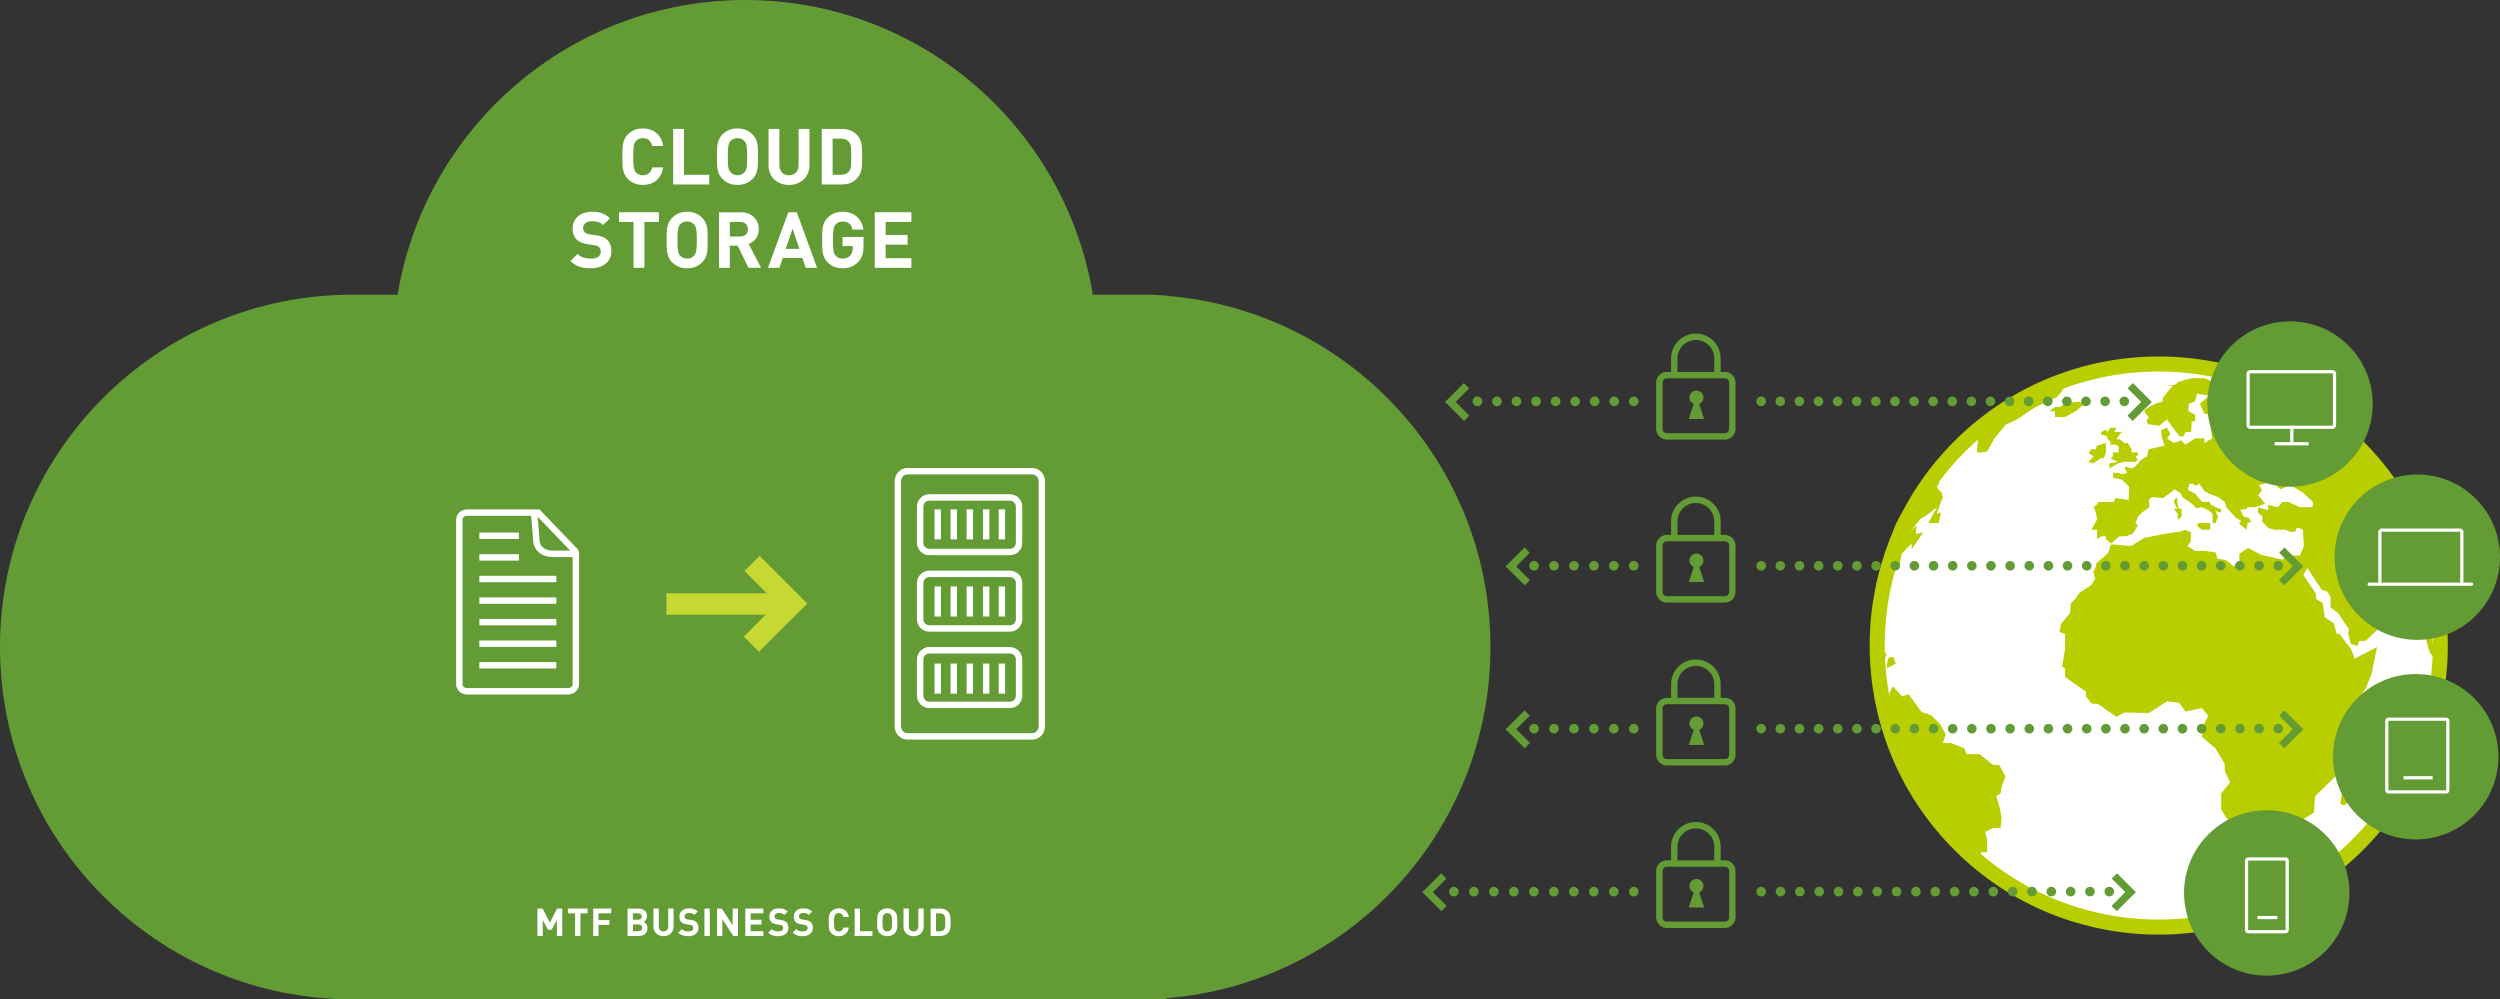<?xml version="1.0" encoding="UTF-8"?>
<svg id="uuid-0dc93df3-e581-4319-a655-f656bc9b245b" data-name="Ebene 2" xmlns="http://www.w3.org/2000/svg" width="2338.25" height="934.67" xmlns:xlink="http://www.w3.org/1999/xlink" viewBox="0 0 2338.25 934.67">
  <rect x="0" y="0" width="2338.25" height="934.67" fill="#333333" stroke="none"/>
  <defs>
    <clipPath id="uuid-f2188187-d58f-4041-b0f7-04c24aa488f2">
      <rect width="2338.25" height="934.67" style="fill: none;"/>
    </clipPath>
    <clipPath id="uuid-8dd125fa-fdeb-4869-8cbf-9c80f1a43fbb">
      <rect width="2338.25" height="934.67" style="fill: none;"/>
    </clipPath>
    <clipPath id="uuid-f2cffc10-0eb3-4b1c-932c-adf11cf91d3c">
      <rect width="2338.25" height="934.67" style="fill: none;"/>
    </clipPath>
    <clipPath id="uuid-45394671-79a2-437b-ada5-051697e522a1">
      <rect width="2338.25" height="934.67" style="fill: none;"/>
    </clipPath>
    <clipPath id="uuid-6cbad7d3-1cdb-44cb-8159-236ecf149707">
      <rect width="2338.25" height="934.67" style="fill: none;"/>
    </clipPath>
    <clipPath id="uuid-157c42c5-744d-4fdf-abce-b05a6550e1d0">
      <rect width="2338.25" height="934.67" style="fill: none;"/>
    </clipPath>
    <clipPath id="uuid-a48616ce-cf17-4d6c-b76a-231084d6f54f">
      <rect width="2338.25" height="934.67" style="fill: none;"/>
    </clipPath>
    <clipPath id="uuid-2c82c0f4-5184-4d10-b01c-5313e3818a9c">
      <rect width="2338.25" height="934.67" style="fill: none;"/>
    </clipPath>
    <clipPath id="uuid-96eddc98-6d29-4e17-8269-8c1cdb6373bc">
      <rect width="2338.25" height="934.67" style="fill: none;"/>
    </clipPath>
    <clipPath id="uuid-4a173f08-29a2-489d-ad84-3d0c6a0ead59">
      <rect width="2338.25" height="934.67" style="fill: none;"/>
    </clipPath>
    <clipPath id="uuid-46e29599-5b19-484b-98a0-40f4962f660f">
      <rect width="2338.25" height="934.67" style="fill: none;"/>
    </clipPath>
    <clipPath id="uuid-e24ee7a0-ba30-4295-b570-96854c009f8b">
      <rect width="2338.25" height="934.67" style="fill: none;"/>
    </clipPath>
  </defs>
  <g id="uuid-ae706597-7d37-4484-8ea7-10e61250959d" data-name="Ebene 1">
    <g style="clip-path: url(#uuid-f2188187-d58f-4041-b0f7-04c24aa488f2);">
      <path d="M1394.02,605.14c0-173.12-133.5-315.05-303.17-328.48v-.2c-4.73-.38-9.29-.66-13.59-.85h-55.15C996.38,119.27,860.64,0,697.01,0s-299.38,119.27-325.11,275.61h-42.37C147.53,275.61,0,423.15,0,605.14s147.54,329.53,329.53,329.53h761.32v-1.05c169.67-13.43,303.17-155.36,303.17-328.48" style="fill: #639b35;"/>
    </g>
    <g>
      <path d="M620.34,136.55h-10.29c-1.02-4.23-3.72-7.37-8.76-7.37-2.77,0-5.04,1.02-6.5,2.7-1.9,2.19-2.56,4.74-2.56,14.67s.66,12.48,2.56,14.67c1.46,1.68,3.72,2.7,6.5,2.7,5.04,0,7.74-3.14,8.76-7.37h10.29c-1.83,10.88-9.34,16.42-19.05,16.42-5.99,0-10.37-1.97-13.94-5.47-5.18-5.18-5.26-11.02-5.26-20.95s.07-15.77,5.26-20.95c3.58-3.5,7.96-5.47,13.94-5.47,9.71,0,17.23,5.55,19.05,16.42Z" style="fill: #fff;"/>
      <path d="M639.76,163.49h23.58v9.05h-33.73v-51.97h10.15v42.92Z" style="fill: #fff;"/>
      <path d="M703.71,125.6c5.18,5.11,5.26,11.02,5.26,20.95s-.07,15.84-5.26,20.95c-3.58,3.5-7.96,5.47-13.94,5.47s-10.37-1.97-13.94-5.47c-5.18-5.18-5.26-11.02-5.26-20.95s.07-15.77,5.26-20.95c3.58-3.5,7.96-5.47,13.94-5.47s10.37,1.97,13.94,5.47ZM683.27,131.95c-1.97,2.19-2.55,4.67-2.55,14.6s.58,12.34,2.55,14.53c1.46,1.68,3.72,2.85,6.5,2.85s5.04-1.17,6.5-2.85c1.97-2.19,2.56-4.6,2.56-14.53s-.58-12.41-2.56-14.6c-1.46-1.68-3.72-2.77-6.5-2.77s-5.04,1.09-6.5,2.77Z" style="fill: #fff;"/>
      <path d="M757.07,154.73c0,11.02-8.47,18.25-19.2,18.25s-19.05-7.23-19.05-18.25v-34.16h10.15v33.8c0,5.91,3.43,9.56,8.91,9.56s9.05-3.65,9.05-9.56v-33.8h10.15v34.16Z" style="fill: #fff;"/>
      <path d="M787.37,120.56c7.08,0,12.12,2.63,15.69,7.59,3.21,4.45,3.29,9.78,3.29,18.4s-.07,13.94-3.29,18.4c-3.58,4.96-8.61,7.59-15.69,7.59h-18.76v-51.97h18.76ZM778.75,129.61v33.87h7.74c3.43,0,5.91-1.1,7.59-3.21,1.9-2.26,2.12-5.48,2.12-13.72s-.22-11.46-2.12-13.72c-1.68-2.12-4.16-3.21-7.59-3.21h-7.74Z" style="fill: #fff;"/>
    </g>
    <g>
      <path d="M570.49,204.15l-6.42,6.35c-2.77-2.77-5.91-3.58-10.66-3.58-5.4,0-8.03,2.99-8.03,6.57,0,1.39.44,2.7,1.53,3.72,1.02.95,2.55,1.68,4.74,1.97l6.21.95c4.75.66,7.67,1.9,9.93,4.09,2.77,2.63,4.01,6.28,4.01,10.95,0,10.07-8.32,15.77-19.27,15.77-7.88,0-13.87-1.68-18.98-6.86l6.57-6.57c3.29,3.28,7.74,4.38,12.48,4.38,6.06,0,9.27-2.34,9.27-6.5,0-1.75-.51-3.21-1.61-4.31-1.02-.95-2.19-1.39-4.67-1.75l-6.21-.95c-4.38-.66-7.74-2.04-10.07-4.31-2.48-2.41-3.72-5.84-3.72-10.22,0-9.27,6.86-15.77,18.1-15.77,7.15,0,12.34,1.75,16.79,6.06Z" style="fill: #fff;"/>
      <path d="M616.26,207.58h-13.58v42.92h-10.15v-42.92h-13.58v-9.05h37.3v9.05Z" style="fill: #fff;"/>
      <path d="M656.63,203.56c5.18,5.11,5.26,11.02,5.26,20.95s-.07,15.84-5.26,20.95c-3.58,3.5-7.96,5.48-13.94,5.48s-10.37-1.97-13.94-5.48c-5.18-5.18-5.26-11.02-5.26-20.95s.07-15.77,5.26-20.95c3.58-3.5,7.96-5.48,13.94-5.48s10.37,1.97,13.94,5.48ZM636.19,209.92c-1.97,2.19-2.55,4.67-2.55,14.6s.58,12.34,2.55,14.53c1.46,1.68,3.72,2.85,6.5,2.85s5.04-1.17,6.5-2.85c1.97-2.19,2.55-4.6,2.55-14.53s-.58-12.41-2.55-14.6c-1.46-1.68-3.72-2.77-6.5-2.77s-5.04,1.1-6.5,2.77Z" style="fill: #fff;"/>
      <path d="M692.83,198.53c10.66,0,16.86,7.23,16.86,15.91,0,7.3-4.45,11.9-9.49,13.65l11.61,22.41h-11.75l-10.15-20.73h-7.3v20.73h-10.15v-51.97h20.37ZM682.61,207.58v13.65h9.64c4.45,0,7.3-2.77,7.3-6.86s-2.85-6.79-7.3-6.79h-9.64Z" style="fill: #fff;"/>
      <path d="M764.23,250.5h-10.66l-3.07-9.2h-18.4l-3.14,9.2h-10.66l18.98-51.97h7.96l18.98,51.97ZM734.88,232.76h12.78l-6.35-18.83-6.42,18.83Z" style="fill: #fff;"/>
      <path d="M807.59,214.73h-10.22c-1.17-4.96-4.16-7.59-9.34-7.59-2.77,0-4.96,1.1-6.42,2.77-1.97,2.19-2.56,4.67-2.56,14.6s.58,12.48,2.56,14.67c1.46,1.68,3.65,2.7,6.42,2.7,3.14,0,5.62-1.1,7.23-2.92,1.68-1.9,2.34-4.23,2.34-6.94v-1.9h-9.56v-8.54h19.64v7.59c0,7.52-1.31,11.97-4.96,15.84-4.16,4.31-9.12,5.91-14.67,5.91-5.91,0-10.29-1.97-13.87-5.48-5.18-5.18-5.26-11.02-5.26-20.95s.07-15.77,5.26-20.95c3.58-3.5,7.96-5.48,13.87-5.48,12.12,0,18.25,7.88,19.56,16.64Z" style="fill: #fff;"/>
      <path d="M852.41,207.58h-24.09v12.19h20.58v9.05h-20.58v12.63h24.09v9.05h-34.24v-51.97h34.24v9.05Z" style="fill: #fff;"/>
    </g>
    <rect x="623.33" y="554.91" width="115" height="20" style="fill: #c7d833;"/>
    <rect x="715.65" y="517.77" width="20" height="62.93" transform="translate(-175.83 673.98) rotate(-45)" style="fill: #c7d833;"/>
    <rect x="693.54" y="570.23" width="62.93" height="20" transform="translate(-197.94 682.6) rotate(-45)" style="fill: #c7d833;"/>
    <g>
      <path d="M525.84,875.42h-5v-14.9l-4.89,9.11h-3.38l-4.93-9.11v14.9h-5v-25.63h4.93l6.7,13.28,6.66-13.28h4.93v25.63Z" style="fill: #fff;"/>
      <path d="M549.57,854.25h-6.7v21.17h-5v-21.17h-6.7v-4.46h18.39v4.46Z" style="fill: #fff;"/>
      <path d="M571.71,854.25h-11.88v6.3h10.15v4.46h-10.15v10.4h-5v-25.63h16.88v4.46Z" style="fill: #fff;"/>
      <path d="M597.23,849.79c5.04,0,7.96,2.84,7.96,7.2,0,2.84-1.87,4.64-3.17,5.29,1.58.72,3.56,2.34,3.56,5.76,0,4.79-3.31,7.38-7.88,7.38h-10.73v-25.63h10.26ZM591.97,854.25v5.94h4.93c2.12,0,3.28-1.19,3.28-2.99s-1.15-2.95-3.28-2.95h-4.93ZM591.97,864.65v6.3h5.26c2.23,0,3.35-1.37,3.35-3.17s-1.12-3.13-3.35-3.13h-5.26Z" style="fill: #fff;"/>
      <path d="M630.03,866.63c0,5.44-4.18,9-9.47,9s-9.39-3.56-9.39-9v-16.85h5v16.67c0,2.92,1.69,4.72,4.39,4.72s4.46-1.8,4.46-4.72v-16.67h5v16.85Z" style="fill: #fff;"/>
      <path d="M652.63,852.56l-3.17,3.13c-1.37-1.37-2.92-1.76-5.26-1.76-2.66,0-3.96,1.48-3.96,3.24,0,.68.22,1.33.76,1.84.5.47,1.26.83,2.34.97l3.06.47c2.34.32,3.78.94,4.89,2.02,1.37,1.3,1.98,3.1,1.98,5.4,0,4.97-4.1,7.77-9.5,7.77-3.89,0-6.84-.83-9.36-3.38l3.24-3.24c1.62,1.62,3.82,2.16,6.16,2.16,2.99,0,4.57-1.15,4.57-3.2,0-.86-.25-1.58-.79-2.12-.5-.47-1.08-.68-2.3-.86l-3.06-.47c-2.16-.32-3.82-1.01-4.97-2.12-1.22-1.19-1.83-2.88-1.83-5.04,0-4.57,3.38-7.78,8.93-7.78,3.53,0,6.08.86,8.28,2.99Z" style="fill: #fff;"/>
      <path d="M663.87,875.42h-5v-25.63h5v25.63Z" style="fill: #fff;"/>
      <path d="M690.25,875.42h-4.43l-10.19-15.66v15.66h-5v-25.63h4.46l10.15,15.66v-15.66h5v25.63Z" style="fill: #fff;"/>
      <path d="M713.98,854.25h-11.88v6.01h10.15v4.46h-10.15v6.23h11.88v4.46h-16.88v-25.63h16.88v4.46Z" style="fill: #fff;"/>
      <path d="M736.76,852.56l-3.17,3.13c-1.37-1.37-2.92-1.76-5.26-1.76-2.66,0-3.96,1.48-3.96,3.24,0,.68.22,1.33.76,1.84.5.47,1.26.83,2.34.97l3.06.47c2.34.32,3.78.94,4.89,2.02,1.37,1.3,1.98,3.1,1.98,5.4,0,4.97-4.1,7.77-9.5,7.77-3.89,0-6.84-.83-9.36-3.38l3.24-3.24c1.62,1.62,3.82,2.16,6.16,2.16,2.99,0,4.57-1.15,4.57-3.2,0-.86-.25-1.58-.79-2.12-.5-.47-1.08-.68-2.3-.86l-3.06-.47c-2.16-.32-3.82-1.01-4.97-2.12-1.22-1.19-1.84-2.88-1.84-5.04,0-4.57,3.38-7.78,8.93-7.78,3.53,0,6.08.86,8.28,2.99Z" style="fill: #fff;"/>
      <path d="M759.62,852.56l-3.17,3.13c-1.37-1.37-2.92-1.76-5.26-1.76-2.66,0-3.96,1.48-3.96,3.24,0,.68.22,1.33.76,1.84.5.47,1.26.83,2.34.97l3.06.47c2.34.32,3.78.94,4.9,2.02,1.37,1.3,1.98,3.1,1.98,5.4,0,4.97-4.1,7.77-9.5,7.77-3.89,0-6.84-.83-9.36-3.38l3.24-3.24c1.62,1.62,3.82,2.16,6.16,2.16,2.99,0,4.57-1.15,4.57-3.2,0-.86-.25-1.58-.79-2.12-.5-.47-1.08-.68-2.3-.86l-3.06-.47c-2.16-.32-3.82-1.01-4.97-2.12-1.22-1.19-1.84-2.88-1.84-5.04,0-4.57,3.38-7.78,8.93-7.78,3.53,0,6.08.86,8.28,2.99Z" style="fill: #fff;"/>
      <path d="M793.93,857.67h-5.08c-.5-2.09-1.84-3.63-4.32-3.63-1.37,0-2.48.5-3.2,1.33-.94,1.08-1.26,2.34-1.26,7.24s.32,6.16,1.26,7.24c.72.83,1.84,1.33,3.2,1.33,2.48,0,3.82-1.55,4.32-3.64h5.08c-.9,5.36-4.61,8.1-9.39,8.1-2.95,0-5.11-.97-6.88-2.7-2.56-2.56-2.59-5.44-2.59-10.33s.04-7.78,2.59-10.33c1.76-1.73,3.92-2.7,6.88-2.7,4.79,0,8.5,2.74,9.39,8.1Z" style="fill: #fff;"/>
      <path d="M804.37,870.95h11.63v4.46h-16.63v-25.63h5v21.17Z" style="fill: #fff;"/>
      <path d="M836.74,852.27c2.56,2.52,2.59,5.44,2.59,10.33s-.04,7.81-2.59,10.33c-1.76,1.73-3.92,2.7-6.88,2.7s-5.11-.97-6.88-2.7c-2.56-2.56-2.59-5.44-2.59-10.33s.04-7.78,2.59-10.33c1.76-1.73,3.92-2.7,6.88-2.7s5.11.97,6.88,2.7ZM826.66,855.4c-.97,1.08-1.26,2.3-1.26,7.2s.29,6.08,1.26,7.16c.72.83,1.84,1.4,3.2,1.4s2.48-.58,3.2-1.4c.97-1.08,1.26-2.27,1.26-7.16s-.29-6.12-1.26-7.2c-.72-.83-1.84-1.37-3.2-1.37s-2.48.54-3.2,1.37Z" style="fill: #fff;"/>
      <path d="M863.91,866.63c0,5.44-4.18,9-9.47,9s-9.39-3.56-9.39-9v-16.85h5v16.67c0,2.92,1.69,4.72,4.39,4.72s4.46-1.8,4.46-4.72v-16.67h5v16.85Z" style="fill: #fff;"/>
      <path d="M879.72,849.79c3.49,0,5.98,1.3,7.74,3.74,1.58,2.2,1.62,4.82,1.62,9.07s-.04,6.88-1.62,9.07c-1.76,2.45-4.25,3.74-7.74,3.74h-9.25v-25.63h9.25ZM875.47,854.25v16.7h3.82c1.69,0,2.92-.54,3.74-1.58.94-1.12,1.04-2.7,1.04-6.77s-.11-5.65-1.04-6.77c-.83-1.04-2.05-1.58-3.74-1.58h-3.82Z" style="fill: #fff;"/>
    </g>
    <g style="clip-path: url(#uuid-8dd125fa-fdeb-4869-8cbf-9c80f1a43fbb);">
      <path d="M965.5,440.71c4.94,0,8.94,4.34,8.94,9.69v228.67c0,5.35-4.01,9.69-8.94,9.69h-116.82c-4.94,0-8.94-4.34-8.94-9.69v-228.67c0-5.35,4.01-9.69,8.94-9.69h116.82Z" style="fill: none; stroke: #fff; stroke-linecap: round; stroke-width: 6px;"/>
      <path d="M869.21,465.25h75.35c4.73,0,8.58,3.84,8.58,8.58v33.9c0,4.73-3.84,8.58-8.58,8.58h-75.35c-4.73,0-8.58-3.84-8.58-8.58v-33.9c0-4.73,3.84-8.58,8.58-8.58Z" style="fill: none; stroke: #fff; stroke-width: 6px;"/>
      <path d="M869.21,536.73h75.35c4.73,0,8.58,3.84,8.58,8.58v33.9c0,4.73-3.84,8.58-8.58,8.58h-75.35c-4.73,0-8.58-3.84-8.58-8.58v-33.9c0-4.73,3.84-8.58,8.58-8.58Z" style="fill: none; stroke: #fff; stroke-width: 6px;"/>
      <path d="M869.21,608.21h75.35c4.73,0,8.58,3.84,8.58,8.58v33.9c0,4.73-3.84,8.58-8.58,8.58h-75.35c-4.73,0-8.58-3.84-8.58-8.58v-33.89c0-4.73,3.84-8.58,8.58-8.58Z" style="fill: none; stroke: #fff; stroke-width: 6px;"/>
    </g>
    <line x1="937.08" y1="548.5" x2="937.08" y2="576.63" style="fill: none; stroke: #fff; stroke-width: 6px;"/>
    <line x1="922.36" y1="548.5" x2="922.36" y2="576.63" style="fill: none; stroke: #fff; stroke-width: 6px;"/>
    <line x1="907.07" y1="548.5" x2="907.07" y2="576.63" style="fill: none; stroke: #fff; stroke-width: 6px;"/>
    <line x1="892.06" y1="548.5" x2="892.06" y2="576.63" style="fill: none; stroke: #fff; stroke-width: 6px;"/>
    <line x1="877.06" y1="548.5" x2="877.06" y2="576.63" style="fill: none; stroke: #fff; stroke-width: 6px;"/>
    <line x1="937.08" y1="476.36" x2="937.08" y2="504.49" style="fill: none; stroke: #fff; stroke-width: 6px;"/>
    <line x1="922.36" y1="476.36" x2="922.36" y2="504.49" style="fill: none; stroke: #fff; stroke-width: 6px;"/>
    <line x1="907.07" y1="476.36" x2="907.07" y2="504.49" style="fill: none; stroke: #fff; stroke-width: 6px;"/>
    <line x1="892.06" y1="476.36" x2="892.06" y2="504.49" style="fill: none; stroke: #fff; stroke-width: 6px;"/>
    <line x1="877.06" y1="476.36" x2="877.06" y2="504.49" style="fill: none; stroke: #fff; stroke-width: 6px;"/>
    <line x1="937.08" y1="620.63" x2="937.08" y2="648.76" style="fill: none; stroke: #fff; stroke-width: 6px;"/>
    <line x1="922.36" y1="620.63" x2="922.36" y2="648.76" style="fill: none; stroke: #fff; stroke-width: 6px;"/>
    <line x1="907.07" y1="620.63" x2="907.07" y2="648.76" style="fill: none; stroke: #fff; stroke-width: 6px;"/>
    <line x1="892.06" y1="620.63" x2="892.06" y2="648.76" style="fill: none; stroke: #fff; stroke-width: 6px;"/>
    <line x1="877.06" y1="620.63" x2="877.06" y2="648.76" style="fill: none; stroke: #fff; stroke-width: 6px;"/>
    <g style="clip-path: url(#uuid-f2cffc10-0eb3-4b1c-932c-adf11cf91d3c);">
      <path d="M538.59,517.54v122.5c0,3.6-3.24,6.53-7.24,6.53h-94.49c-3.99,0-7.23-2.92-7.23-6.53v-154.05c0-3.6,3.24-6.53,7.23-6.53h66.47l35,36.45" style="fill: none; stroke: #fff; stroke-linecap: round; stroke-width: 6px;"/>
      <path d="M540.33,518h-24.33s-14.45,0-14.45-14.13l-2.13-25.63" style="fill: none; stroke: #fff; stroke-width: 6px;"/>
    </g>
    <line x1="448.33" y1="501.12" x2="485.33" y2="501.12" style="fill: none; stroke: #fff; stroke-width: 6px;"/>
    <line x1="448.33" y1="521.34" x2="485.33" y2="521.34" style="fill: none; stroke: #fff; stroke-width: 6px;"/>
    <line x1="448.33" y1="541.56" x2="520.33" y2="541.56" style="fill: none; stroke: #fff; stroke-width: 6px;"/>
    <line x1="448.33" y1="561.73" x2="520.33" y2="561.73" style="fill: none; stroke: #fff; stroke-width: 6px;"/>
    <line x1="448.33" y1="581.9" x2="520.33" y2="581.9" style="fill: none; stroke: #fff; stroke-width: 6px;"/>
    <line x1="448.33" y1="602.06" x2="520.33" y2="602.06" style="fill: none; stroke: #fff; stroke-width: 6px;"/>
    <line x1="448.33" y1="622.23" x2="520.33" y2="622.23" style="fill: none; stroke: #fff; stroke-width: 6px;"/>
    <g style="clip-path: url(#uuid-45394671-79a2-437b-ada5-051697e522a1);">
      <path d="M2019.06,867.12c145.43,0,263.33-117.9,263.33-263.33s-117.9-263.33-263.33-263.33-263.33,117.89-263.33,263.33,117.9,263.33,263.33,263.33" style="fill: #fff;"/>
      <circle cx="2019.06" cy="603.79" r="263.33" transform="translate(164.43 1604.53) rotate(-45)" style="fill: none; stroke: #b9ce00; stroke-width: 14.09px;"/>
      <path d="M1974.2,509.38h4.54l14.52,1.36,12.25-7.71,18.6-3.63,14.97-2.27,4.99-1.68,2.72,1.68h2.27v9.11l-3.18,4.5,7.26,4.54h8.74l10.32,1.36,1.81,5.9,8.17,1.36,6.35,5.52,5.9-2.1v-9.32l8.17-5.56,12.25,6.47,20,4.54,6.32-1.82,9.92,11.47,15.04,22.11v4.96l6.35,3.93,1.81,13.1,8.62,5.95,2.72,10.18s3.18-1.36,3.18,0,9.98,13.43,9.98,13.43l3.63,9.26,20.87-10.89-4.99,24.5-5.45,14.07-19.51,27.23-7.26,14.52,2.27,16.79,2.27,4.08-1.81,5.45v9.98l-23.6,23.14-.91,14.97-9.98,6.35-.91,8.17-9.98,8.62-9.98,12.25-14.84,5.9-19.87,6.35,4.31-8.17-8.62-6.35-6.81-7.26-2.27-15.88-7.88-12.7v-14.97l8.33-10.44-4.99-10.89v-6.35l-8.62-14.52-12.71-10.89,2.39-12.71,3.51-6.81-5.9-7.26-15.43,3.18-5.9-8.17-11.36-1.36-16.77,10.89-23.14-.45-7.26,4.08-17.7-12.25h-5.44l-5.45-6.74v-4.61l-19.54-13.61v-7.71l-2.69-2.27,2.69-16.52v-13.88l-5.41-1.81,1.81-7.91,8.17-9.62.91-9.42,4.08-3.93,3.63-5.41,11.34-7.71,3.63-5.94-1.82-6.32,2.72-5.37-.45-2.1,11.8-10.23,2.27-7.71Z" style="fill: #b9ce00;"/>
    </g>
    <polygon points="2196.99 724.46 2199.26 720.83 2204.7 717.2 2211.06 708.58 2213.33 702.68 2215.59 702.68 2214.23 713.57 2212.87 716.75 2204.7 736.71 2200.62 746.24 2192.45 753.5 2188.82 751.69 2190.18 743.07 2196.99 732.63 2196.99 724.46" style="fill: #b9ce00;"/>
    <polygon points="1766.83 651.48 1767.74 646.87 1770.46 641.88 1779.08 651.48 1784.98 649.14 1797.23 665.93 1805.85 668.65 1814.48 677.27 1819.92 686.8 1817.2 694.97 1824.91 694.97 1837.16 699.96 1839.43 705.4 1842.15 705.4 1851.68 705.4 1863.93 715.39 1869.83 715.39 1875.73 726.28 1872.1 735.81 1871.19 742.16 1867.11 744.43 1869.83 753.5 1872.1 764.39 1871.19 774.38 1864.39 774.38 1856.67 778.01 1858.53 784.81 1858.53 797.06 1853.04 797.06 1852.59 801.15 1854.86 803.42 1851.68 805.23 1858.53 818.39 1838.52 802.05 1829.45 791.62 1814.02 769.84 1799.96 742.61 1787.94 728.09 1771.82 696.78 1773.64 689.07 1769.1 685.44 1766.83 663.21 1766.83 660.32 1766.83 657.76 1766.83 651.48" style="fill: #b9ce00;"/>
    <g style="clip-path: url(#uuid-6cbad7d3-1cdb-44cb-8159-236ecf149707);">
      <path d="M1751.8,590.91l3.06-23.52-.27-20.35s8.03-24.05,8.03-25.41,10.12-30.4,10.12-30.4l5.45-10.55v10.55l4.54-10.55,8.62-11.23v-8.17l6.35-4.99v-7.26l8.62-6.81v10.23l3.63-3.88,3.63-6.35v10.23l-2.27,2.93,4.54,5.44,1.36,4.08-1.81,4.54-4.08,11.23,4.08-1.53-2.27,10.08h-9.59l8.23-14.86-8.23,6.3-7.2,4.65-8.39,10.12,4.76-3.77-.91,7.71,6.81-1.36-10.66,15.88v-5.64l-9.31,9.72-1.81,9.32-5.98,3.84-4,12.25-2.72,14.59-5.67,13.09v25.86l-2.49-4.99-2.72-11.8-1.42,10.74Z" style="fill: #b9ce00;"/>
    </g>
    <polygon points="1755.03 606.75 1758.44 604.22 1764.56 611.93 1762.61 616.47 1759.8 611.93 1758.44 606.75 1755.03 606.75" style="fill: #b9ce00;"/>
    <g style="clip-path: url(#uuid-157c42c5-744d-4fdf-abce-b05a6550e1d0);">
      <path d="M1766.83,614.65h4l2.35,6.12-4.99,2.5s-3.63,2.5-3.63,0,2.27-8.62,2.27-8.62" style="fill: #b9ce00;"/>
      <path d="M1865.08,382.78l27.9-16.33,26.77-11.34,29.49-9.98-4.53,6.43-8.17,5.36-15.43,7.03,10.4-2.95-2.69,4.54-4.99,5.9-19.95,9.21-16.81,11.21-11.34,5.45-10.66,13.16-6.54,11.8s-9.57,2.04-9.57,0,1.81-15.88,1.81-15.88l19.06-15.88-11.3,2.27,6.54-9.98Z" style="fill: #b9ce00;"/>
    </g>
    <polygon points="1926.1 380.65 1931.51 377.59 1943.8 375.52 1949.23 378.09 1941.98 384.15 1931.51 390.04 1922.02 390.04 1922.02 384.65 1917.02 384.65 1922.02 380.65 1926.1 380.65" style="fill: #b9ce00;"/>
    <polygon points="1960.58 420.22 1961.04 416.82 1969.66 414.37 1969.66 417.29 1969.66 423.17 1967.66 428.61 1965.12 428.61 1957.41 433.41 1953.32 431.94 1958.32 426.8 1953.32 423.89 1956.05 420.22 1960.58 420.22" style="fill: #b9ce00;"/>
    <polygon points="1974.2 400.03 1979.64 400.03 1977.37 404.11 1984.63 404.11 1981 408.29 1979.42 410.92 1982.82 410.92 1986.9 414.37 1990.08 414.37 1993.71 420.22 1993.71 423.17 1999.61 423.17 1999.61 425.89 1997.24 426.8 1999.61 429.98 1997.24 431.94 1986.9 431.94 1981 433.41 1972.84 438.14 1972.84 433.41 1981 431.94 1974.2 429.07 1976.47 426.35 1976.01 423.17 1981.46 423.17 1981.46 417.27 1977.83 415.91 1972.84 415.91 1974.65 414.37 1969.66 408.29 1972.84 408.29 1965.12 406.38 1965.12 404.11 1969.66 401.84 1971.02 404.11 1974.2 400.03" style="fill: #b9ce00;"/>
    <g style="clip-path: url(#uuid-a48616ce-cf17-4d6c-b76a-231084d6f54f);">
      <path d="M2007.78,393.67l1.81-3.63s-4.08-4.54-4.08-5.9,10.44-6.56,10.44-6.56l6.81-2.06v-3.18l6.81-8.62,2.72-2.72h-5.46s9.09-.84,9.09-2.46,14.07-4.8,14.07-4.8h11.92l10.77,4.8,12.25,1.56,18.6,6.81-1.81,2.27-9.08-.46-2.27-1.81-8.17-1.82,8.17,4.54,1.36,4.08,9.53,3.88-.91-3.88h5.45v-3.18l5.9-.45-4.99-5.45,7.26,1.82,4.67,3.63,3.04-3.18,7.26,2.27,7.71.45,4.99-.45,22.69,11.47,19.96,15.3,22.69,21.33,21.78,24.96,23.14,36.93,12.71,27.08,9.07,24.92,5.45,24.5-5.45,21.54.45,17.03,2.27,12.52-.45,7.9-3.18-4.31-1.36-3.59s-8.17-30.48-8.17-31.85-1.81-14.73-1.81-14.73l-4.54,3.93-1.36-7.53-7.71-9.53-12.71-1.6-6.81-6.56-6.81,2.23-14.52-13.78-4.76-2.06v2.06l4.76,10.64,5.9,7.47h2.72v6.14h7.71v-4.54c0-1.6,3.63-3.63,3.63-3.63l2.72,9.9h5.9l4.08,6.85-4.54,9.56-2.27,10.44-7.71,7.26-12.25,11.8-6.35.45-1.81,4.54-5.9-2.02-2.72-9.78.91-3.63-9.98-15.26-7.26-5.42v-10.1l-3.18-4.69-4.99-1.73-13.61-20.42-5.45,9.95-17.66-16.75,3.14-4.76h13.09l3.7-8.85-.91-15.29s-5.9-2.99-5.9-1.5-1.36,3.18-1.36,3.18l-4.31.45-4.76-2.13h-9.98l-5.9-1.5-5.9-6.11.45-4.55-4.54-4.14.45-4.78,9.07,2.79.45-2.79-.91-2.2,9.53,2.2,4.57-4.93h5.41l10.82,4.93h11.86l.45-4.93-9.98-9.07-9.07-5.45,2.27-10.44-6.81.91-1.36,1.81-3.6.45-2.76,1.36.91,3.42h1.85l7.45,1.11-9.3,4.08-5.9-5.2s2.27,1.61,2.27,0-.45-3.42-.45-3.42h-4.08l-1.81-2.72h-3.18l-1.23,6.15-5.58,1.11,2.72,4.99-3.63,4.54,6.49,8.17-9.21,3.11h-7.26l-.91,1.88-5.9.45,3.18,6.58,4.54.91,2.72,3.65-3.63,1.39-.91,6.22s-6.81-4.83-6.81-6.22,2.27-1.39,2.27-1.39l-5.44-3.65-9.08-9.82-1.36-4.93-6.12-4.54-7.49-2.72-5.33-2.72-4.66-7.01-4.08,2.02-1.82-2.02h-3.63l-1.36,5.65,6.81,3.63,6.35,7.71h7.71v2.27l4.99,2.66,5.28,1.88v2.9h-2.79l-2.95-1.99,2.95,6.13-2.5,5.94h-2.72v-8.55l-3.18-3.06-6.81-3.24s-6.35,1.75-6.35,0-11.8-9.46-11.8-9.46l-1.81-3.63-5.44-3.63-10.89,8.26-10.44-.99-2.72,2.27.45,7.19-6.79,4.78-4.1,4.14-2.37,5.94,2.37,2-2.37,4.22-2.17,3.49-6.81,2.72h-5.9l-7.71,6.61-4.99-3.89v-2.72h-4.54l-3.63,2.72v-8.94h-5.44s5.44-8.98,5.44-10.12-2.27-9.53-2.27-9.53l-1.36-1.43,3.63-2.66,1.36-2.27h14.07l1.82-3.54,12.25,1.73.45-12.25-6.81-6.81-8.17-1.82v-4.54h4.54l4.54,1.36,4.08-1.36-2.27-4.08.91-1.82,4.99,1.82,3.98-1.82,2.37-2.92s.91.03,1.36-1.47c.45-1.51,7.26-5.14,7.26-5.14l1.36-6.58,14.97-3.4-2.72-8.52-.45-6,5.43-2.27,3.19,5.9-3.19,4.08,6.37,4.36,6.81-2.54,4.08,4.08,9.08-5.9h8.74v4.36l7.14-4.36-1.36-9.98,2.72-1.82,4.31,4.08,2.79-2.27-4.83-6.81,4.83-3.18,6.51,2.27,5.9-2.27-4.54-2.72h-10.66l-4.77,2.72-3.63-2.72h-4.42l-4.2-9.73,8.62-7.51-11.34-1.82-1.81,7.26-5.9,2.06-.45,7.06,6.35,3.13v6.35h-3.18l-.45,9.98h-5.44l-1.81,4.18h-3.63l-8.62-11.44-3.19-4.54-7.24,5.9-10.44-1.36-1.36-3.18Z" style="fill: #b9ce00;"/>
    </g>
    <polygon points="2067.22 489.24 2067.22 495.45 2064.04 495.45 2059.5 495.45 2055.42 492.34 2055.42 489.24 2061.89 489.24 2067.22 489.24" style="fill: #b9ce00;"/>
    <polygon points="2033.19 475.8 2036.36 475.8 2034.68 472.44 2033.19 469.45 2034.77 465.91 2036.36 465.91 2036.36 469.45 2037.72 475.8 2040.45 475.8 2040.45 483.29 2036.82 486.24 2036.82 480.68 2033.19 475.8" style="fill: #b9ce00;"/>
    <g style="clip-path: url(#uuid-2c82c0f4-5184-4d10-b01c-5313e3818a9c);">
      <path d="M2141.85,455.23c42.72,0,77.34-34.63,77.34-77.34s-34.63-77.34-77.34-77.34-77.34,34.63-77.34,77.34,34.63,77.34,77.34,77.34" style="fill: #639b35;"/>
      <path d="M2260.91,598.47c42.72,0,77.34-34.63,77.34-77.34s-34.63-77.34-77.34-77.34-77.34,34.63-77.34,77.34,34.63,77.34,77.34,77.34" style="fill: #639b35;"/>
      <path d="M2120.08,912.51c42.72,0,77.34-34.63,77.34-77.34s-34.63-77.34-77.34-77.34-77.34,34.63-77.34,77.34,34.63,77.34,77.34,77.34" style="fill: #639b35;"/>
      <path d="M2259.44,785.11c42.72,0,77.34-34.63,77.34-77.34s-34.63-77.34-77.34-77.34-77.34,34.63-77.34,77.34,34.63,77.34,77.34,77.34" style="fill: #639b35;"/>
    </g>
    <line x1="1509.78" y1="375.39" x2="1390.97" y2="375.39" style="fill: none; stroke: #639b35; stroke-dasharray: 0 18.28; stroke-linecap: round; stroke-linejoin: round; stroke-width: 9px;"/>
    <path d="M1381.83,375.39h0M1528.06,375.39h0" style="fill: none; stroke: #639b35; stroke-linecap: round; stroke-linejoin: round; stroke-width: 9px;"/>
    <polygon points="1361.45 375.91 1374.13 363.23 1369.18 358.28 1351.5 375.96 1356.45 380.91 1356.5 380.86 1369.36 393.72 1374.31 388.77 1361.45 375.91" style="fill: #639b35;"/>
    <line x1="1665.1" y1="375.39" x2="1977.89" y2="375.39" style="fill: none; stroke: #639b35; stroke-dasharray: 0 17.87; stroke-linecap: round; stroke-linejoin: round; stroke-width: 9px;"/>
    <path d="M1986.83,375.39h0M1647.23,375.39h0" style="fill: none; stroke: #639b35; stroke-linecap: round; stroke-linejoin: round; stroke-width: 9px;"/>
    <polygon points="2002.65 375.91 1989.97 363.23 1994.92 358.28 2012.6 375.96 2007.65 380.91 2007.6 380.86 1994.73 393.72 1989.79 388.77 2002.65 375.91" style="fill: #639b35;"/>
    <line x1="1509.42" y1="529.17" x2="1444.15" y2="529.17" style="fill: none; stroke: #639b35; stroke-dasharray: 0 18.65; stroke-linecap: round; stroke-linejoin: round; stroke-width: 9px;"/>
    <path d="M1434.83,529.17h0M1528.06,529.17h0" style="fill: none; stroke: #639b35; stroke-linecap: round; stroke-linejoin: round; stroke-width: 9px;"/>
    <polygon points="1418.14 529.69 1430.82 517.01 1425.87 512.06 1408.19 529.74 1413.14 534.69 1413.19 534.64 1426.05 547.5 1431 542.55 1418.14 529.69" style="fill: #639b35;"/>
    <line x1="1665.14" y1="529.17" x2="2121.88" y2="529.17" style="fill: none; stroke: #639b35; stroke-dasharray: 0 17.91; stroke-linecap: round; stroke-linejoin: round; stroke-width: 9px;"/>
    <path d="M2130.83,529.17h0M1647.23,529.17h0" style="fill: none; stroke: #639b35; stroke-linecap: round; stroke-linejoin: round; stroke-width: 9px;"/>
    <polygon points="2144.38 529.69 2131.7 517.01 2136.65 512.06 2154.33 529.74 2149.38 534.69 2149.33 534.64 2136.47 547.5 2131.52 542.55 2144.38 529.69" style="fill: #639b35;"/>
    <line x1="1509.37" y1="833.9" x2="1369.18" y2="833.9" style="fill: none; stroke: #639b35; stroke-dasharray: 0 18.69; stroke-linecap: round; stroke-linejoin: round; stroke-width: 9px;"/>
    <path d="M1359.83,833.9h0M1528.06,833.9h0" style="fill: none; stroke: #639b35; stroke-linecap: round; stroke-linejoin: round; stroke-width: 9px;"/>
    <polygon points="1340.19 834.41 1352.86 821.73 1347.91 816.78 1330.24 834.46 1335.19 839.41 1335.24 839.36 1348.1 852.22 1353.05 847.28 1340.19 834.41" style="fill: #639b35;"/>
    <line x1="1665.32" y1="833.9" x2="1963.79" y2="833.9" style="fill: none; stroke: #639b35; stroke-dasharray: 0 18.09; stroke-linecap: round; stroke-linejoin: round; stroke-width: 9px;"/>
    <path d="M1972.83,833.9h0M1647.23,833.9h0" style="fill: none; stroke: #639b35; stroke-linecap: round; stroke-linejoin: round; stroke-width: 9px;"/>
    <polygon points="1987.77 834.41 1975.09 821.73 1980.04 816.78 1997.72 834.46 1992.77 839.41 1992.72 839.36 1979.85 852.22 1974.9 847.28 1987.77 834.41" style="fill: #639b35;"/>
    <line x1="1509.42" y1="681.54" x2="1444.15" y2="681.54" style="fill: none; stroke: #639b35; stroke-dasharray: 0 18.65; stroke-linecap: round; stroke-linejoin: round; stroke-width: 9px;"/>
    <path d="M1434.83,681.54h0M1528.06,681.54h0" style="fill: none; stroke: #639b35; stroke-linecap: round; stroke-linejoin: round; stroke-width: 9px;"/>
    <polygon points="1418.14 682.05 1430.82 669.37 1425.87 664.42 1408.19 682.1 1413.14 687.05 1413.19 687 1426.05 699.86 1431 694.91 1418.14 682.05" style="fill: #639b35;"/>
    <line x1="1665.14" y1="681.54" x2="2121.88" y2="681.54" style="fill: none; stroke: #639b35; stroke-dasharray: 0 17.91; stroke-linecap: round; stroke-linejoin: round; stroke-width: 9px;"/>
    <path d="M2130.83,681.54h0M1647.23,681.54h0" style="fill: none; stroke: #639b35; stroke-linecap: round; stroke-linejoin: round; stroke-width: 9px;"/>
    <polygon points="2144.38 682.05 2131.7 669.37 2136.65 664.42 2154.33 682.1 2149.38 687.05 2149.33 687 2136.47 699.86 2131.52 694.91 2144.38 682.05" style="fill: #639b35;"/>
    <g style="clip-path: url(#uuid-96eddc98-6d29-4e17-8269-8c1cdb6373bc);">
      <path d="M2104.56,347.67h77c1.06,0,1.92.86,1.92,1.92v48.13c0,1.06-.86,1.92-1.92,1.92h-77c-1.06,0-1.93-.86-1.93-1.93v-48.12c0-1.06.86-1.93,1.93-1.93Z" style="fill: none; stroke: #fff; stroke-width: 3px;"/>
    </g>
    <line x1="2143.54" y1="398.2" x2="2143.54" y2="414.57" style="fill: none; stroke: #fff; stroke-width: 3px;"/>
    <line x1="2159.22" y1="415.05" x2="2127.46" y2="415.05" style="fill: none; stroke: #fff; stroke-width: 3px;"/>
    <g style="clip-path: url(#uuid-4a173f08-29a2-489d-ad84-3d0c6a0ead59);">
      <path d="M2102.8,803.41h34.81c.89,0,1.62.73,1.62,1.62v64.78c0,.89-.73,1.62-1.62,1.62h-34.8c-.89,0-1.62-.73-1.62-1.62v-64.78c0-.89.73-1.62,1.62-1.62Z" style="fill: none; stroke: #fff; stroke-width: 3px;"/>
    </g>
    <line x1="2130.03" y1="858.19" x2="2111.4" y2="858.19" style="fill: none; stroke: #fff; stroke-width: 3px;"/>
    <g style="clip-path: url(#uuid-46e29599-5b19-484b-98a0-40f4962f660f);">
      <path d="M2302.55,544.18v-46.68s0-1.66-1.66-1.66h-73.33s-1.66,0-1.66,1.66v46.18M2215.83,546.41h95.85" style="fill: none; stroke: #fff; stroke-linecap: round; stroke-width: 3px;"/>
      <path d="M2233.98,672.67h53.86c.89,0,1.62.73,1.62,1.62v64.78c0,.89-.73,1.62-1.62,1.62h-53.86c-.89,0-1.62-.73-1.62-1.62v-64.78c0-.89.73-1.62,1.62-1.62Z" style="fill: none; stroke: #fff; stroke-width: 3px;"/>
    </g>
    <line x1="2275.29" y1="727.44" x2="2248.01" y2="727.44" style="fill: none; stroke: #fff; stroke-width: 3px;"/>
    <g style="clip-path: url(#uuid-e24ee7a0-ba30-4295-b570-96854c009f8b);">
      <path d="M1593.24,371.84c0-3.2-2.3-5.87-5.34-6.45-.4-.1-.82-.16-1.26-.16-.55,0-1.08.08-1.57.24-2.86.71-4.97,3.29-4.97,6.36,0,2.72,1.66,5.05,4.02,6.04l-3.34,10.29-1.26,3.76h14.45l-1.32-3.72-3.36-10.35c2.32-1.01,3.95-3.32,3.95-6.01" style="fill: #639b35;"/>
      <path d="M1606.34,349.19v-14.08c0-11.1-9.04-20.11-20.18-20.11s-20.19,9-20.19,20.11v14.08M1613.23,350.84c3.88,0,7.03,3.15,7.03,7.03v43.27c0,3.88-3.15,7.03-7.03,7.03h-54.22c-3.88,0-7.03-3.15-7.03-7.03v-43.27c0-3.88,3.15-7.03,7.03-7.03h54.22Z" style="fill: none; stroke: #639b35; stroke-linecap: round; stroke-width: 6px;"/>
      <path d="M1593.24,524.28c0-3.2-2.3-5.87-5.34-6.45-.4-.1-.82-.16-1.26-.16-.55,0-1.08.08-1.57.24-2.86.71-4.97,3.29-4.97,6.36,0,2.72,1.66,5.05,4.02,6.04l-3.34,10.29-1.26,3.76h14.45l-1.32-3.72-3.36-10.35c2.32-1.01,3.95-3.32,3.95-6.01" style="fill: #639b35;"/>
      <path d="M1606.34,501.63v-14.08c0-11.1-9.04-20.11-20.18-20.11s-20.19,9-20.19,20.11v14.08M1613.23,503.28c3.88,0,7.03,3.15,7.03,7.03v43.27c0,3.88-3.15,7.03-7.03,7.03h-54.22c-3.88,0-7.03-3.15-7.03-7.03v-43.27c0-3.88,3.15-7.03,7.03-7.03h54.22Z" style="fill: none; stroke: #639b35; stroke-linecap: round; stroke-width: 6px;"/>
      <path d="M1593.24,676.64c0-3.2-2.3-5.87-5.34-6.45-.4-.1-.82-.16-1.26-.16-.55,0-1.08.08-1.57.24-2.86.71-4.97,3.29-4.97,6.36,0,2.72,1.66,5.05,4.02,6.04l-3.34,10.29-1.26,3.76h14.45l-1.32-3.72-3.36-10.35c2.32-1.01,3.95-3.32,3.95-6.01" style="fill: #639b35;"/>
      <path d="M1606.34,653.99v-14.08c0-11.1-9.04-20.11-20.18-20.11s-20.19,9-20.19,20.11v14.08M1613.23,655.64c3.88,0,7.03,3.15,7.03,7.03v43.27c0,3.88-3.15,7.03-7.03,7.03h-54.22c-3.88,0-7.03-3.15-7.03-7.03v-43.27c0-3.88,3.15-7.03,7.03-7.03h54.22Z" style="fill: none; stroke: #639b35; stroke-linecap: round; stroke-width: 6px;"/>
      <path d="M1593.24,828.65c0-3.2-2.3-5.87-5.34-6.45-.4-.1-.82-.16-1.26-.16-.55,0-1.08.08-1.57.24-2.86.71-4.97,3.29-4.97,6.36,0,2.72,1.66,5.05,4.02,6.04l-3.34,10.29-1.26,3.76h14.45l-1.32-3.72-3.36-10.35c2.32-1.01,3.95-3.32,3.95-6.01" style="fill: #639b35;"/>
      <path d="M1606.34,806v-14.08c0-11.1-9.04-20.11-20.18-20.11s-20.19,9-20.19,20.11v14.08M1613.23,807.65c3.88,0,7.03,3.15,7.03,7.03v43.27c0,3.88-3.15,7.03-7.03,7.03h-54.22c-3.88,0-7.03-3.15-7.03-7.03v-43.27c0-3.88,3.15-7.03,7.03-7.03h54.22Z" style="fill: none; stroke: #639b35; stroke-linecap: round; stroke-width: 6px;"/>
    </g>
  </g>
</svg>